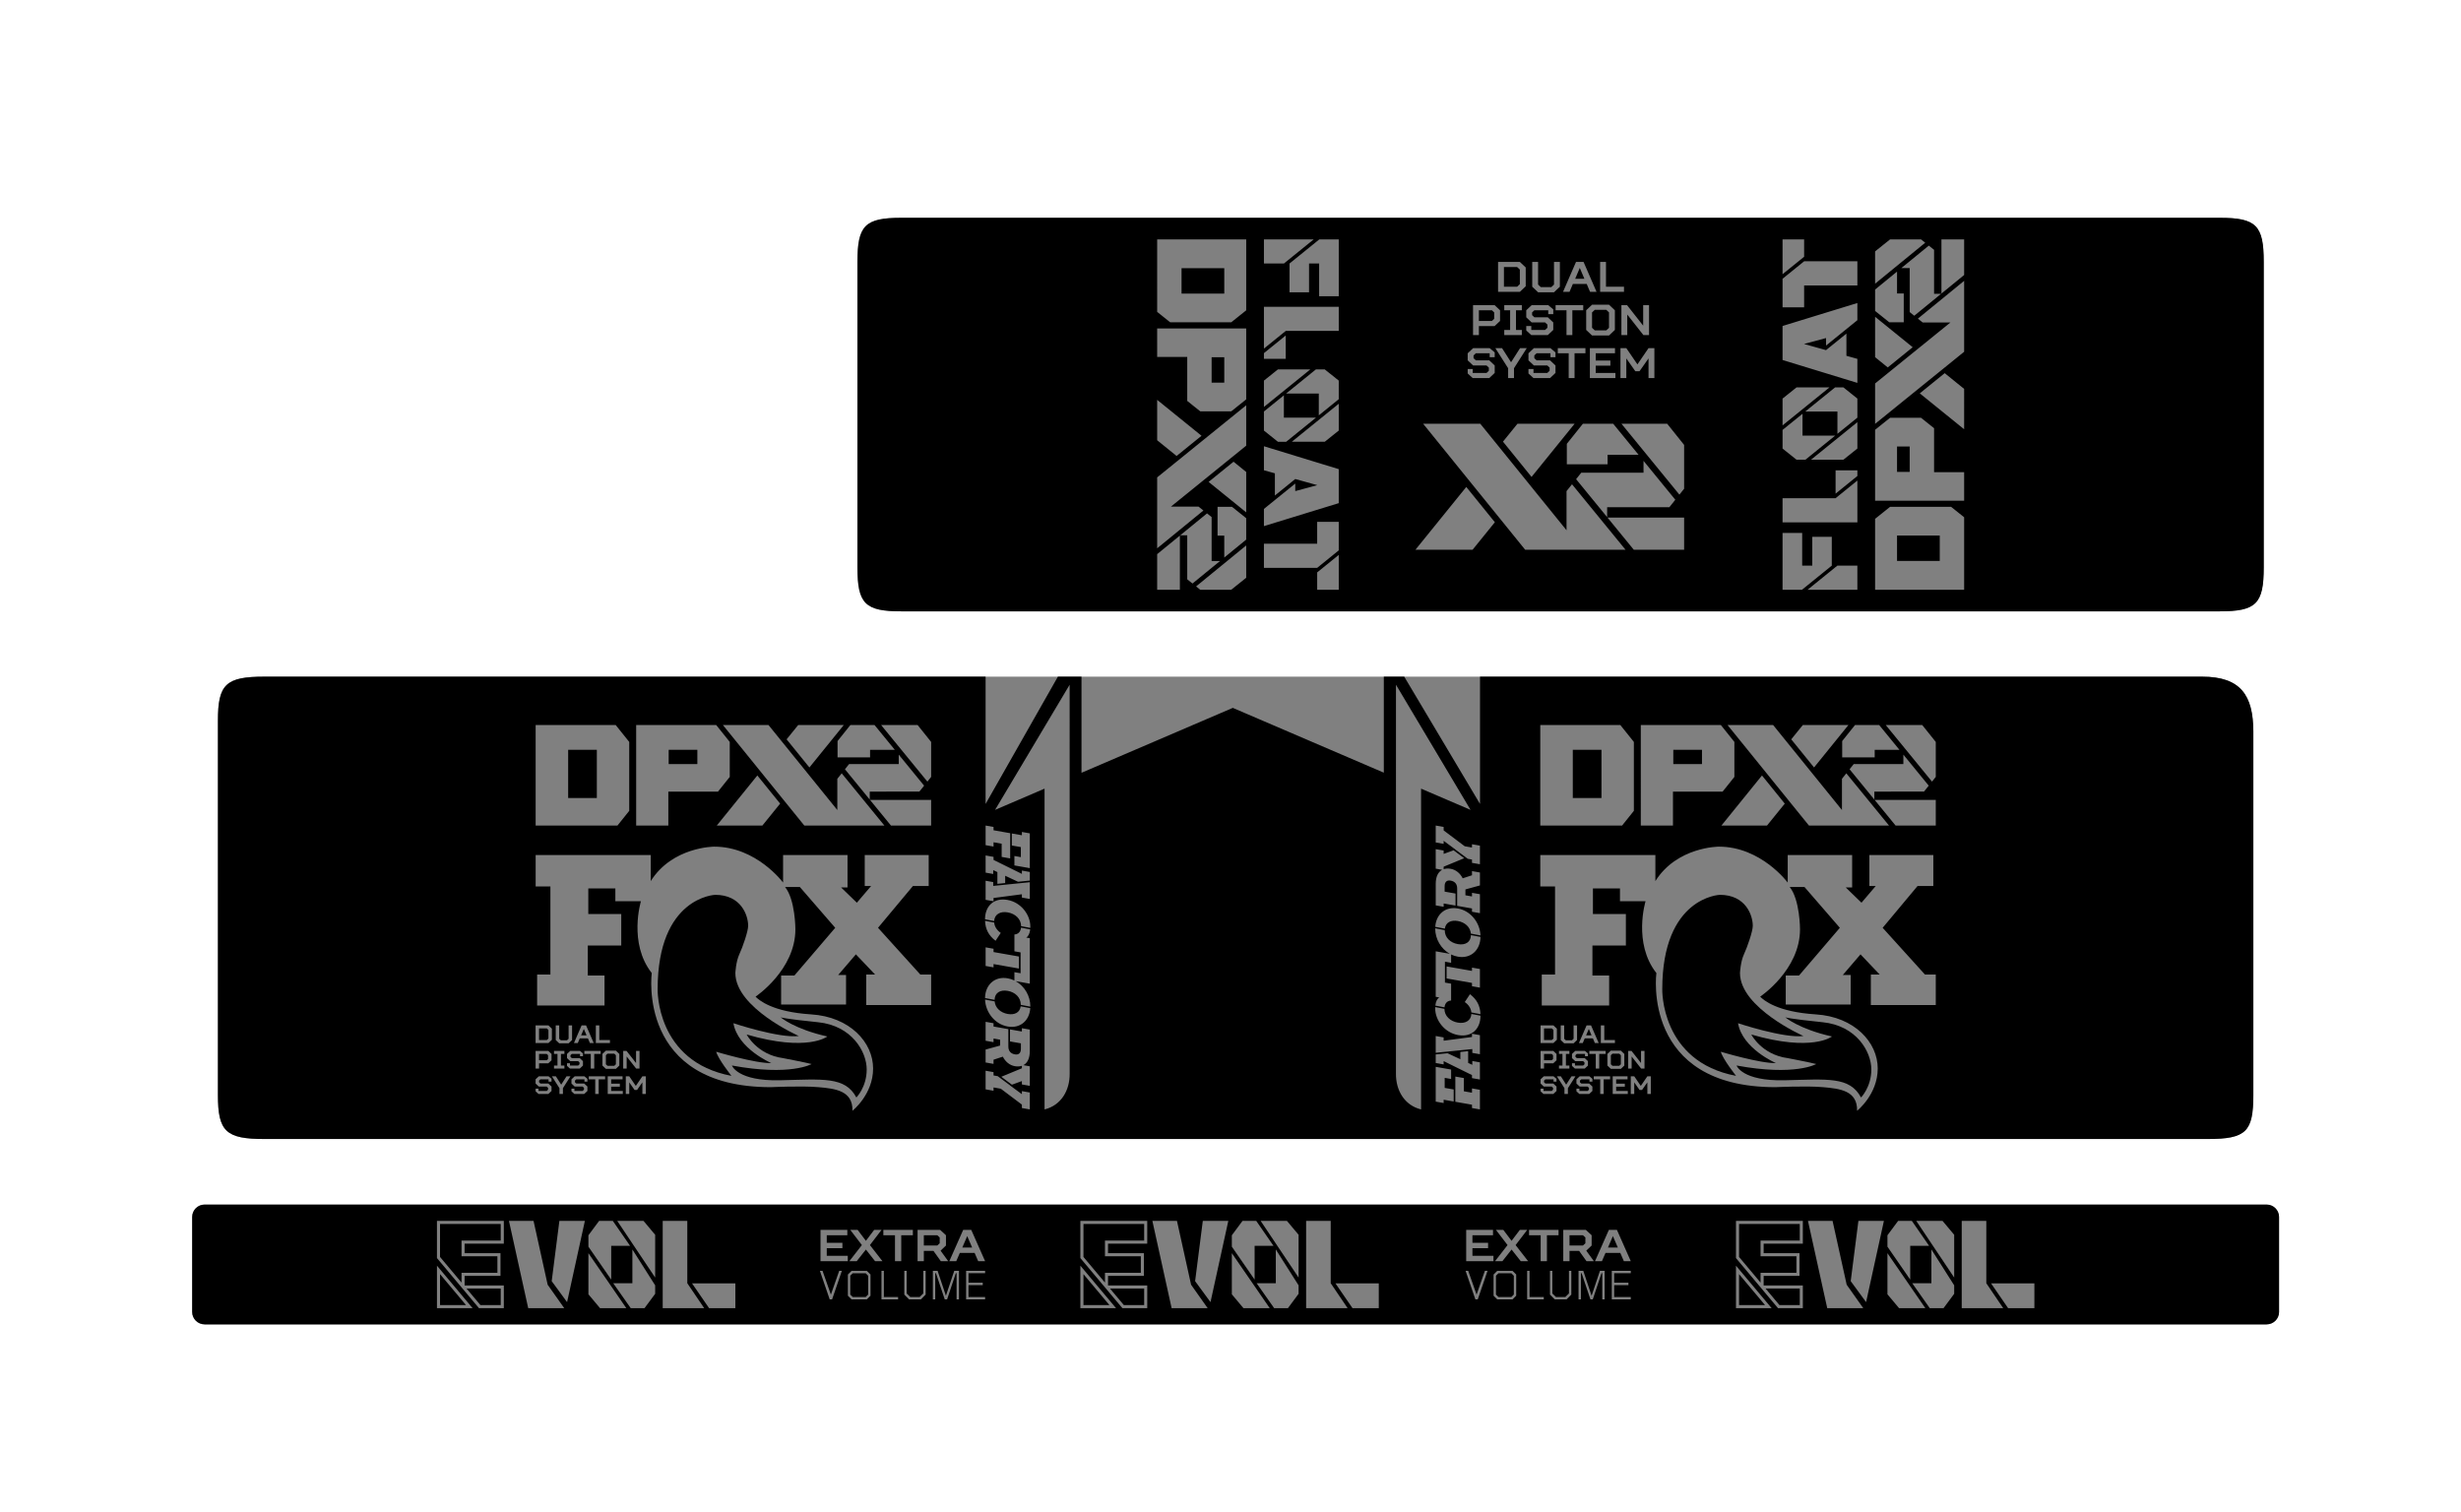 <svg xml:space="preserve" style="enable-background:new 0 0 447.127 274.782;" viewBox="0 0 447.127 274.782" height="274.782px" width="447.127px" y="0px" x="0px" xmlns:xlink="http://www.w3.org/1999/xlink" xmlns="http://www.w3.org/2000/svg" version="1.1">
<rect x="0" y="0" width="447.127" height="274.782" fill="#808080" stroke="none"/>
<style type="text/css">
	.st0{fill:#FFFFFF;}
</style>
<g id="Background">
</g>
<g id="Layer_1">
</g>
<g id="Layer_2">
</g>
<g id="Layer_3">
</g>
<g id="Layer_4">
	<g>
		<path d="M0,0v274.782h447.127V0H0z M155.758,47.569c0-6.627,1.369-7.996,7.996-7.996h239.508
			c6.627,0,7.996,1.369,7.996,7.996v55.508c0,6.627-1.369,7.996-7.996,7.996H163.754
			c-6.627,0-7.996-1.369-7.996-7.996V47.569z M39.565,130.939c0-6.629,1.443-7.996,8.429-7.996h352.07
			c6.985,0,9.299,3.369,9.299,9.998v66.006c0,6.627-1.26,7.996-8.245,7.996H47.993c-6.985,0-8.429-1.369-8.429-7.996
			V130.939z M414.04,238.362c0,1.247-1.011,2.259-2.259,2.259H37.145c-1.247,0-2.259-1.011-2.259-2.259v-17.242
			c0-1.247,1.011-2.259,2.259-2.259h374.636c1.247,0,2.259,1.011,2.259,2.259V238.362z" class="st0"></path>
		<g>
			<polygon points="170.73,225.892 170.73,224.836 170.284,224.43 167.847,224.43 167.847,226.298 170.284,226.298"></polygon>
			<polygon points="79.948,231.495 79.948,237.122 84.669,237.122"></polygon>
			<polygon points="288.041,225.892 288.041,224.836 287.594,224.43 285.157,224.43 285.157,226.298 287.594,226.298"></polygon>
			<rect height="2.594" width="5.21" y="136.231" x="304.015"></rect>
			<polygon points="289.747,56.294 289.252,56.761 289.252,59.557 289.747,60.023 291.84,60.023 292.334,59.557 
				292.334,56.761 291.84,56.294"></polygon>
			<polygon points="90.977,237.122 90.977,234.112 84.76,234.112 87.287,237.122"></polygon>
			<polygon points="174.836,226.663 176.623,226.663 175.73,224.592"></polygon>
			<polygon points="288.17,188.115 289.159,188.115 288.665,186.945"></polygon>
			<polygon points="196.848,231.495 196.848,237.122 201.569,237.122"></polygon>
			<polygon points="83.855,231.259 90.372,231.259 90.372,228.249 83.855,228.249 83.855,225.395 90.977,225.395 
				90.977,222.386 79.948,222.386 79.948,228.377 83.855,233.033"></polygon>
			<polygon points="207.877,237.122 207.877,234.112 201.661,234.112 204.187,237.122"></polygon>
			<polygon points="294.488,191.72 294.196,191.445 292.96,191.445 292.668,191.72 292.668,193.372 292.96,193.648 
				294.196,193.648 294.488,193.372"></polygon>
			<polygon points="154.929,231.338 154.479,231.78 154.479,235.207 154.929,235.649 157.287,235.649 157.729,235.207 
				157.729,231.788 157.287,231.338"></polygon>
			<path d="M48.033,206.943h353.125c6.985,0,8.245-1.369,8.245-7.996v-66.006c0-6.629-2.314-9.998-9.299-9.998H268.896
				v23.124l-13.767-23.124h-3.709v17.442l-27.436-11.772l-27.491,11.794v-17.464h-4.289l-13.136,23.124v-23.124
				H48.033c-6.985,0-8.428,1.367-8.428,7.996v68.008C39.605,205.574,41.048,206.943,48.033,206.943z M264.113,200.13
				l-1.825-0.322v0.6l-1.441-0.254v-6.321l2.8,0.493v1.716l-1.169-0.206v1.823l1.636,0.288V200.13z
				 M268.879,201.57l-1.441-0.254v-0.6l-3.025-0.533v-2.183l0.001,0l0-2.399l1.548,0.273v2.399l1.476,0.261
				v-0.78l1.441,0.254V201.57z M268.879,196.137l-1.441-0.254v-0.552l-5.15-2.54v0.6l-1.441-0.254v-1.558
				l2.144-0.218l2.333,1.09v-1.326l1.417-0.143v2.139l0.756,0.349v-0.696l1.382,0.244V196.137z M268.879,191.543
				l-1.382-0.244v-0.696l-0.062,0.007v-0.001l-6.588,0.668v-3.046l1.441,0.254v0.599l5.15-0.675v-0.588
				l1.441,0.254V191.543z M282.795,196.526h-0.539v-0.42h-1.483l-0.247,0.229v0.298l0.247,0.229h1.438l0.584,0.551
				v0.803l-0.584,0.551h-1.775l-0.54-0.493v-0.477h0.54v0.42h1.483l0.247-0.229v-0.344l-0.247-0.229h-1.438
				l-0.585-0.551v-0.757l0.585-0.551h1.775l0.539,0.454V196.526z M282.795,192.638l-0.584,0.551h-1.685v0.963h-0.629
				v-3.212h2.315l0.584,0.551V192.638z M282.862,188.917l-0.629,0.597h-2.337v-3.212h2.337l0.629,0.597V188.917z
				 M284.865,197.712v1.055h-0.629v-1.055l-1.371-2.156h0.719l0.967,1.514l0.966-1.514h0.719L284.865,197.712z
				 M283.246,191.491v-0.551h1.888v0.551h-0.629v2.11h0.629v0.551h-1.888v-0.551h0.629v-2.11H283.246z
				 M284.483,189.009h1.124l0.292-0.275v-2.432h0.629v2.661l-0.629,0.597h-1.708l-0.629-0.597v-2.661h0.629v2.432
				L284.483,189.009z M293.409,188.963v0.551h-2.562v-3.212h0.629v2.661H293.409z M291.722,190.94v0.551h-1.169v2.661
				h-0.629v-2.661h-1.169v-0.551H291.722z M289.766,189.514l-0.36-0.849h-1.483l-0.36,0.849h-0.697l1.394-3.212
				h0.809l1.393,3.212H289.766z M287.967,190.94l0.54,0.454v0.517h-0.54v-0.42h-1.483l-0.247,0.229v0.298
				l0.247,0.229h1.438l0.584,0.551v0.803l-0.584,0.551h-1.775l-0.54-0.493v-0.477h0.54v0.42h1.483l0.247-0.229
				v-0.344l-0.247-0.229h-1.438l-0.584-0.551v-0.757l0.584-0.551H287.967z M289.316,196.526h-0.539v-0.42h-1.483
				l-0.247,0.229v0.298l0.247,0.229h1.438l0.584,0.551v0.803l-0.584,0.551h-1.775l-0.54-0.493v-0.477h0.54v0.42
				h1.483l0.247-0.229v-0.344l-0.247-0.229h-1.438l-0.585-0.551v-0.757l0.585-0.551h1.775l0.539,0.454V196.526z
				 M292.531,196.106h-1.169v2.661h-0.629v-2.661h-1.169v-0.551h2.967V196.106z M292.038,193.601v-2.11l0.629-0.597
				h1.82l0.629,0.597v2.11l-0.629,0.597h-1.82L292.038,193.601z M295.747,198.767h-2.742v-3.212h2.697v0.551
				h-2.067v0.78h1.573v0.55h-1.573v0.78h2.112V198.767z M299.929,198.767h-0.629v-2.11l-0.966,1.376h-0.45
				l-0.966-1.376v2.11h-0.629v-3.212h0.629l1.191,1.744l1.191-1.744h0.629V198.767z M295.816,194.152v-3.212h0.607
				l1.73,2.202v-2.202h0.629v3.212h-0.607l-1.73-2.202v2.202H295.816z M343.21,131.732h6.034l2.457,3.07v6.353
				l-0.685,0.855l-8.402-10.278H343.21z M351.701,145.336v4.658h-7.3l-3.807-4.658H351.701z M340.542,143.827v1.445
				l-4.501-5.506l0.752-0.942h9.021v-1.715l4.609,5.639l-0.862,1.078H340.542z M341.418,131.732l3.678,4.499h-1.887
				h-1.466h-1.139v1.376h-5.907v-2.964l2.329-2.911H341.418z M327.544,131.732h8.283l-6.243,7.709l-4.142-5.114
				L327.544,131.732z M322.152,131.732l12.503,15.44v-5.674l0.794-0.993l7.755,9.488h-14.547l-14.788-18.262H322.152
				z M324.266,146.009l-3.227,3.985h-8.283l7.368-9.1L324.266,146.009z M298.108,131.732h14.547l2.457,3.07v6.353
				l-2.138,2.673h-9.021v6.167h-5.844V131.732z M279.845,131.732h14.547l2.457,3.07v12.519l-2.139,2.673h-9.021
				h-5.844V131.732z M279.845,155.347h20.913v4.736c3.933-6.256,11.53-6.256,11.53-6.256
				c7.686,0,12.512,6.524,12.512,6.524v-5.004h11.708v5.896h-1.162l2.859,2.771l2.591-3.039h-1.16v-5.628h11.62
				v5.628h-2.861l-6.346,7.596l7.686,8.491h1.967v5.542h-11.798v-5.542h1.61l-3.487-3.665l-3.217,3.753h1.43
				v5.362h-11.798v-5.272h2.415l7.417-8.669l-6.432-7.418h-2.683c1.877,2.323,1.877,7.687,1.877,7.687
				c0,7.418-7.24,12.242-7.24,12.242c0.626,0.626,3.039,2.771,10.099,3.219c7.061,0.446,11.26,5.094,11.26,9.829
				c0,4.737-3.751,7.686-3.751,7.686c0.09-3.663-3.129-4.021-6.166-4.289c-3.041-0.268-8.671,0-8.671,0
				c-24.398,0-21.627-20.735-21.627-20.735c-4.29-5.452-1.967-13.048-1.967-13.048h-4.647v-2.321h-4.914v4.646
				h5.986v5.72h-6.076v5.452h3.037v5.452h-12.242v-5.63h2.411v-15.997h-2.681V155.347z M264.91,188.061
				c-2.421-0.427-4.157-2.64-4.157-4.859c0-0.077,0.002-0.152,0.005-0.226l1.672,0.318
				c0.007,1.301,1.044,2.258,2.433,2.503c1.352,0.239,2.4-0.356,2.463-1.572l1.66,0.316
				C268.983,186.887,267.448,188.508,264.91,188.061z M268.879,179.441l-1.441-0.254v-0.6l-4.614-0.814v-2.183
				l4.614,0.814v-0.6l1.441,0.254V179.441z M268.98,184.264l-1.655-0.315c-0.076-0.98-0.838-1.653-1.197-1.887
				l0.945-1.428C268.333,181.593,268.919,182.744,268.98,184.264z M264.863,173.816
				c-0.431-0.076-0.837-0.213-1.216-0.396v1.513l-1.123-0.198v0.803h0.001v2.183h-0.001v0.804l1.122,0.198v1.451
				v0.145v1.463c-0.701,0.049-1.124,0.497-1.202,1.241l-1.665-0.317c0.081-0.757,0.349-1.29,0.73-1.481
				l-0.662-0.117v-1.283V179.68v-6.837l2.566,0.452c-1.617-0.897-2.66-2.7-2.66-4.583
				c0-0.015,0.001-0.03,0.001-0.046l1.736,0.33c0,0.007-0.001,0.014-0.001,0.022c0,1.331,1.016,2.278,2.374,2.518
				c1.343,0.237,2.361-0.335,2.384-1.635l1.737,0.33C268.953,172.595,267.262,174.239,264.863,173.816z
				 M268.981,169.957l-1.743-0.331c-0.113-1.208-1.097-2.061-2.375-2.287c-1.253-0.221-2.213,0.265-2.354,1.387
				l-1.745-0.332c0.143-2.227,1.787-3.742,4.099-3.334C267.214,165.475,268.886,167.635,268.981,169.957z
				 M260.847,157.828v-3.55l1.441,0.254v0.612l1.81-0.655l1.929,1.438l-3.738,1.544v0.45
				c0.373-0.127,0.806-0.153,1.288-0.068c0.909,0.161,1.701,0.792,2.173,1.727l1.689-0.554V158.27l1.441,0.254v2.351
				l-2.634,0.723v1.067l1.193,0.21v-0.66l1.441,0.254v3.442l-1.441-0.254v-0.599l-2.692-0.475v-2.572h-0.001v-0.595
				c0-0.755-0.378-1.278-1.193-1.421c-0.709-0.125-1.087,0.264-1.087,1.02v0.984l1.982,0.35v2.183l-2.159-0.381
				v0.6l-1.441-0.254v-3.898c0-1.313,0.436-2.178,1.171-2.564L260.847,157.828z M267.438,153.389l1.441,0.254v3.382
				l-1.441-0.254v-0.6l-0.76-0.134l-2.242-1.671l0.014-0.005l-2.162-1.593v0.552l-1.441-0.254v-3.071l1.441,0.254
				v0.623l3.827,2.882l1.323,0.233V153.389z M253.627,124.408l13.55,22.738l-8.989-3.857v58.282
				c-2.998-0.733-4.595-3.433-4.564-6.519L253.627,124.408z M248.058,205.102c-0.019,0.038-0.052,0.107-0.068,0.134
				C248.01,205.203,248.035,205.153,248.058,205.102z M102.275,197.712v1.055h-0.629v-1.055l-1.371-2.156h0.719
				l0.966,1.514l0.966-1.514h0.719L102.275,197.712z M100.656,191.491v-0.551h1.888v0.551h-0.629v2.11h0.629v0.551
				h-1.888v-0.551h0.629v-2.11H100.656z M101.892,189.009h1.124l0.292-0.275v-2.432h0.629v2.661l-0.629,0.597
				h-1.708l-0.629-0.597v-2.661h0.629v2.432L101.892,189.009z M110.818,188.963v0.551h-2.562v-3.212h0.629v2.661
				H110.818z M109.132,190.94v0.551h-1.169v2.661h-0.629v-2.661h-1.169v-0.551H109.132z M107.176,189.514
				l-0.359-0.849h-1.483l-0.36,0.849h-0.697l1.393-3.212h0.809l1.393,3.212H107.176z M105.377,190.94l0.54,0.454
				v0.517h-0.54v-0.42h-1.483l-0.247,0.229v0.298l0.247,0.229h1.438l0.584,0.551v0.803l-0.584,0.551h-1.775
				l-0.54-0.493v-0.477h0.54v0.42h1.483l0.247-0.229v-0.344l-0.247-0.229h-1.438l-0.584-0.551v-0.757
				l0.584-0.551H105.377z M106.726,196.526h-0.54v-0.42h-1.483l-0.247,0.229v0.298l0.247,0.229h1.438l0.584,0.551
				v0.803l-0.584,0.551h-1.775l-0.54-0.493v-0.477h0.54v0.42h1.483l0.247-0.229v-0.344l-0.247-0.229h-1.438
				l-0.584-0.551v-0.757l0.584-0.551h1.775l0.54,0.454V196.526z M109.941,196.106h-1.169v2.661h-0.629v-2.661
				h-1.169v-0.551h2.966V196.106z M109.448,193.601v-2.11l0.629-0.597h1.82l0.629,0.597v2.11l-0.629,0.597
				h-1.82L109.448,193.601z M113.157,198.767h-2.742v-3.212h2.697v0.551h-2.068v0.78h1.573v0.55h-1.573v0.78h2.112
				V198.767z M117.339,198.767h-0.629v-2.11l-0.967,1.376h-0.45l-0.966-1.376v2.11h-0.629v-3.212h0.629
				l1.191,1.744l1.191-1.744h0.629V198.767z M113.226,194.152v-3.212h0.607l1.73,2.202v-2.202h0.629v3.212h-0.607
				l-1.73-2.202v2.202H113.226z M187.102,201.57l-1.441-0.254v-0.623l-3.827-2.882l-1.323-0.234v0.6l-1.441-0.254
				v-3.382l1.441,0.254v0.6l0.76,0.134l2.242,1.672l-0.014,0.005l2.162,1.593v-0.552l1.441,0.254V201.57z
				 M187.102,190.967c0,1.313-0.436,2.178-1.171,2.564l1.171,0.207v3.55l-1.441-0.254v-0.612l-1.81,0.655
				l-1.929-1.438l3.739-1.544v-0.45c-0.373,0.127-0.806,0.153-1.288,0.068c-0.91-0.161-1.701-0.792-2.173-1.727
				l-1.689,0.554v0.756l-1.441-0.254v-2.351l2.634-0.723V188.9l-1.193-0.21v0.66l-1.441-0.254v-3.442l1.441,0.254
				v0.599l2.692,0.475v2.572h0.001v0.595c0,0.755,0.378,1.278,1.193,1.421c0.709,0.125,1.087-0.264,1.087-1.02
				v-0.984l-1.982-0.35v-2.183l2.159,0.381v-0.6l1.441,0.254V190.967z M183.086,186.505
				c-2.351-0.415-4.022-2.575-4.118-4.896l1.743,0.331c0.113,1.208,1.097,2.061,2.375,2.287
				c1.253,0.221,2.213-0.265,2.354-1.387l1.745,0.332C187.042,185.398,185.398,186.913,183.086,186.505z
				 M187.196,182.898l-1.736-0.33c0-0.007,0.001-0.015,0.001-0.022c0-1.331-1.016-2.278-2.374-2.518
				c-1.343-0.237-2.361,0.335-2.384,1.635l-1.737-0.33c0.032-2.363,1.722-4.007,4.121-3.584
				c0.431,0.076,0.837,0.213,1.216,0.396v-1.513l1.123,0.198v-0.803h-0v-2.183h0v-0.804l-1.122-0.198
				v-1.451v-0.144v-1.463c0.701-0.049,1.124-0.497,1.202-1.241l1.665,0.317c-0.081,0.757-0.348,1.29-0.73,1.482
				l0.662,0.117v1.283v0.144v6.837l-2.566-0.452c1.617,0.897,2.66,2.7,2.66,4.583
				C187.197,182.868,187.196,182.883,187.196,182.898z M185.126,173.791v2.183l-4.614-0.814v0.6l-1.441-0.254v-3.382
				l1.441,0.254v0.6L185.126,173.791z M180.877,170.931c-1.261-0.959-1.847-2.11-1.908-3.63l1.655,0.315
				c0.077,0.98,0.839,1.653,1.197,1.887L180.877,170.931z M194.339,124.408l0.004,70.644
				c0.03,3.086-1.566,5.786-4.564,6.519v-58.282l-8.989,3.857L194.339,124.408z M183.836,153.619v-2.183l1.825,0.322
				v-0.6l1.441,0.254v6.321l-2.8-0.493v-1.716l1.17,0.206v-1.823L183.836,153.619z M179.07,149.995l1.441,0.254
				v0.6l3.025,0.533v2.183l-0.001-0l-0,2.399l-1.548-0.273v-2.399l-1.476-0.261v0.78l-1.441-0.254V149.995z
				 M179.07,155.429l1.441,0.254v0.552l5.15,2.54v-0.6l1.441,0.254v1.558l-2.144,0.218l-2.333-1.09v1.326
				l-1.417,0.143v-2.139l-0.756-0.349v0.696l-1.382-0.243V155.429z M179.07,160.022l1.382,0.244v0.696l0.062-0.007
				v0.001l6.588-0.668v3.046l-1.441-0.254v-0.599l-5.15,0.675v0.588l-1.441-0.254V160.022z M183.039,163.505
				c2.421,0.427,4.157,2.64,4.157,4.859c0,0.077-0.002,0.152-0.005,0.226l-1.672-0.318
				c-0.007-1.301-1.044-2.258-2.433-2.503c-1.352-0.239-2.4,0.356-2.463,1.573l-1.66-0.316
				C178.967,164.678,180.502,163.057,183.039,163.505z M160.684,131.732h6.034l2.457,3.07v6.353l-0.685,0.855
				l-8.402-10.278H160.684z M169.174,145.336v4.658h-7.3l-3.807-4.658H169.174z M158.016,143.827v1.445
				l-4.501-5.506l0.752-0.942h9.021v-1.715l4.609,5.639l-0.862,1.078H158.016z M158.892,131.732l3.678,4.499h-1.887
				h-1.466h-1.139v1.376h-5.907v-2.964l2.329-2.911H158.892z M145.017,131.732h8.283l-6.243,7.709l-4.142-5.114
				L145.017,131.732z M139.626,131.732l12.503,15.44v-5.674l0.794-0.993l7.755,9.488h-14.547l-14.789-18.262
				H139.626z M141.739,146.009l-3.227,3.985h-8.283l7.368-9.1L141.739,146.009z M115.581,131.732h14.547l2.457,3.07
				v6.353l-2.138,2.673h-9.021v6.167h-5.844V131.732z M97.319,131.732h14.546l2.457,3.07v12.519l-2.139,2.673
				h-9.021h-5.844V131.732z M97.319,155.347h20.913v4.736c3.933-6.256,11.53-6.256,11.53-6.256
				c7.686,0,12.512,6.524,12.512,6.524v-5.004h11.708v5.896h-1.162l2.859,2.771l2.591-3.039h-1.16v-5.628h11.62
				v5.628h-2.861l-6.346,7.596l7.686,8.491h1.967v5.542h-11.798v-5.542h1.61l-3.487-3.665l-3.217,3.753h1.43
				v5.362h-11.798v-5.272h2.415l7.417-8.669l-6.432-7.418h-2.683c1.877,2.323,1.877,7.687,1.877,7.687
				c0,7.418-7.24,12.242-7.24,12.242c0.626,0.626,3.039,2.771,10.099,3.219
				c7.06,0.446,11.26,5.094,11.26,9.829c0,4.737-3.751,7.686-3.751,7.686c0.09-3.663-3.129-4.021-6.166-4.289
				c-3.041-0.268-8.671,0-8.671,0c-24.398,0-21.627-20.735-21.627-20.735c-4.289-5.452-1.967-13.048-1.967-13.048
				h-4.648v-2.321h-4.914v4.646h5.986v5.72h-6.076v5.452h3.037v5.452H97.589v-5.63h2.411v-15.997h-2.681V155.347z
				 M97.306,186.302h2.337l0.629,0.597v2.018l-0.629,0.597H97.306V186.302z M97.306,190.94h2.315l0.584,0.551v1.147
				l-0.584,0.551h-1.685v0.963H97.306V190.94z M97.306,197.796h0.539v0.42h1.483l0.247-0.229v-0.344l-0.247-0.229
				h-1.438l-0.584-0.551v-0.757l0.584-0.551h1.775l0.539,0.454v0.517h-0.539v-0.42h-1.483l-0.247,0.229v0.298
				l0.247,0.229h1.438l0.584,0.551v0.803l-0.584,0.551h-1.775l-0.539-0.493V197.796z"></path>
			<polygon points="111.898,191.72 111.606,191.445 110.37,191.445 110.078,191.72 110.078,193.372 110.37,193.648 
				111.606,193.648 111.898,193.372"></polygon>
			<polygon points="271.471,57.926 271.471,56.761 271.053,56.372 268.693,56.372 268.693,58.314 271.053,58.314"></polygon>
			<rect height="4.615" width="7.76" y="97.302" x="344.664"></rect>
			<path d="M318.186,187.96c0,0,1.877,3.667,6.614,4.291c0,0,4.201,0.804,5.186,1.072c0,0-3.845,2.233-14.481,0.268
				c0,0,0.982,2.863,8.759,2.683c7.777-0.18,11.798-0.716,13.854,3.127c0,0,1.875-1.875,1.875-5.094
				s-2.681-7.955-8.845-8.579c-6.17-0.626-6.794-0.894-6.794-0.894s2.503,2.145,8.489,3.485
				C332.843,188.32,329.268,191.179,318.186,187.96z"></path>
			<rect height="4.615" width="2.297" y="81.124" x="344.664"></rect>
			<polygon points="200.755,231.259 207.272,231.259 207.272,228.249 200.755,228.249 200.755,225.395 207.877,225.395 
				207.877,222.386 196.848,222.386 196.848,228.377 200.755,233.033"></polygon>
			<polygon points="105.58,188.115 106.569,188.115 106.075,186.945"></polygon>
			<path d="M315.417,195.471c0,0-2.415-3.041-2.771-4.381c0,0,7.149,2.148,10.011,2.058c0,0-6.078-2.595-6.882-7.242
				c0,0,8.311,2.773,11.886,2.325c0,0-11.532-5.096-11.532-11.44c0,0,0.092-2.055,0.716-3.395
				c0.626-1.341,1.61-4.199,1.61-5.184c0-1.877-1.252-5.63-5.988-5.63c0,0-10.457,0.358-10.457,17.16
				C302.011,179.741,301.654,192.876,315.417,195.471z"></path>
			<polygon points="287.024,48.674 286.187,50.655 287.861,50.655"></polygon>
			<path d="M135.659,187.96c0,0,1.877,3.667,6.614,4.291c0,0,4.201,0.804,5.186,1.072c0,0-3.845,2.233-14.481,0.268
				c0,0,0.982,2.863,8.759,2.683c7.777-0.18,11.798-0.716,13.854,3.127c0,0,1.875-1.875,1.875-5.094
				s-2.681-7.955-8.845-8.579c-6.17-0.626-6.794-0.894-6.794-0.894s2.503,2.145,8.489,3.485
				C150.316,188.32,146.741,191.179,135.659,187.96z"></path>
			<path d="M132.891,195.471c0,0-2.415-3.041-2.771-4.381c0,0,7.148,2.148,10.011,2.058c0,0-6.078-2.595-6.882-7.242
				c0,0,8.311,2.773,11.886,2.325c0,0-11.532-5.096-11.532-11.44c0,0,0.092-2.055,0.716-3.395
				c0.626-1.341,1.61-4.199,1.61-5.184c0-1.877-1.252-5.63-5.988-5.63c0,0-10.457,0.358-10.457,17.16
				C119.484,179.741,119.128,192.876,132.891,195.471z"></path>
			<polygon points="99.643,187.128 99.351,186.853 97.935,186.853 97.935,188.963 99.351,188.963 99.643,188.688"></polygon>
			<rect height="2.594" width="5.21" y="136.231" x="121.489"></rect>
			<polygon points="276.135,48.985 275.64,48.519 273.243,48.519 273.243,52.093 275.64,52.093 276.135,51.626"></polygon>
			<polygon points="99.576,192.409 99.576,191.72 99.328,191.491 97.935,191.491 97.935,192.638 99.328,192.638"></polygon>
			<rect height="8.76" width="5.21" y="136.231" x="285.753"></rect>
			<rect height="8.76" width="5.21" y="136.231" x="103.226"></rect>
			<polygon points="292.146,226.663 293.934,226.663 293.04,224.592"></polygon>
			<rect height="4.615" width="7.761" y="48.728" x="214.67"></rect>
			<polygon points="280.525,186.853 280.525,188.963 281.941,188.963 282.233,188.688 282.233,187.128 281.941,186.853"></polygon>
			<path d="M411.822,218.861H37.185c-1.247,0-2.259,1.011-2.259,2.259v17.242c0,1.247,1.011,2.259,2.259,2.259
				h374.636c1.248,0,2.259-1.011,2.259-2.259v-17.242C414.08,219.872,413.069,218.861,411.822,218.861z
				 M342.92,224.439l1.938-2.612h2.498l3.133,4.528h-3.429v6.138l-4.14-5.986V224.439z M284.02,223.455h4.102
				l1.056,0.975v1.869l-0.975,0.934l1.381,1.909h-1.34l-1.34-1.869h-1.746v1.869h-1.137V223.455z M223.806,224.439
				l1.938-2.612h2.498l3.133,4.528h-3.429v6.138l-4.14-5.986V224.439z M166.71,223.455h4.102l1.056,0.975v1.869
				l-0.975,0.934l1.381,1.909h-1.34l-1.34-1.869h-1.747v1.869h-1.137V223.455z M106.907,224.439l1.938-2.612h2.498
				l3.133,4.528h-3.429v6.138l-4.14-5.986V224.439z M79.389,237.681v-7.723l6.479,7.723H79.389z M91.537,225.954
				h-7.122v1.735h6.517v4.128h-6.517v1.735h7.122v4.128h-4.511l-2.612-3.112v0.001l-5.025-5.99v-6.753h12.148
				V225.954z M95.968,237.681l-3.498-15.855h4.467l2.564,11.594l3.013,4.261H95.968z M103.029,236.581l-2.795-3.812
				l1.397-10.942h4.633L103.029,236.581z M109.02,237.681l-2.113-2.521v-7.472l6.887,9.994H109.02z M119.034,235.069
				l-1.938,2.612h-2.498l-3.183-4.529h3.479v-6.14l4.14,6.522V235.069z M119.034,232.117l-6.887-10.29h4.773
				l2.114,2.521V232.117z M124.871,237.681h-4.467v-4.502v-11.353h4.467v11.323l3.069,4.532H124.871z M133.605,237.681
				h-4.773l-3.096-4.502h7.869V237.681z M151.179,236.079h-0.438l-1.775-5.179h0.476l1.518,4.318l1.51-4.318h0.483
				L151.179,236.079z M154.028,229.141h-4.955v-5.686h4.873v0.975h-3.736v1.381h2.843v0.974h-2.843v1.381h3.818V229.141
				z M158.16,235.418l-0.661,0.661h-2.789l-0.661-0.661v-3.849l0.661-0.661h2.789l0.661,0.654V235.418z
				 M157.321,227.029l-1.665,2.112h-1.34l2.274-2.924l-2.112-2.762h1.341l1.502,1.99l1.503-1.99h1.34
				l-2.112,2.762l2.274,2.924h-1.34L157.321,227.029z M163.173,236.079h-3.02v-5.179h0.43v4.749h2.589V236.079z
				 M163.742,229.141h-1.137v-4.711h-2.112v-0.975h5.361v0.975h-2.112V229.141z M168.177,235.211l-0.861,0.868h-2.159
				l-0.861-0.868v-4.311h0.43v4.106l0.649,0.643h1.722l0.649-0.643v-4.106h0.43V235.211z M174.227,236.079h-0.43
				v-4.748h-0.143l-1.578,4.748h-0.43l-1.593-4.748h-0.136v4.748h-0.43v-5.179h0.861l1.51,4.53l1.515-4.53
				h0.856V236.079z M178.979,231.331h-3.019v1.729h2.589v0.43h-2.589v2.159h3.019v0.43h-3.45v-5.179h3.45V231.331z
				 M177.72,229.141l-0.65-1.503h-2.681l-0.65,1.503h-1.259l2.518-5.686h1.462l2.518,5.686H177.72z
				 M196.289,237.681v-7.723l6.48,7.723H196.289z M208.436,225.954h-7.122v1.735h6.517v4.128h-6.517v1.735h7.122
				v4.128h-4.511l-2.612-3.112v0.001l-5.026-5.99v-6.753h12.148V225.954z M212.868,237.681l-3.498-15.855h4.467
				l2.564,11.594l3.013,4.261H212.868z M219.929,236.581l-2.795-3.812l1.397-10.942h4.634L219.929,236.581z
				 M225.92,237.681l-2.114-2.521v-7.472l6.887,9.994H225.92z M235.934,235.069l-1.938,2.612h-2.498l-3.183-4.529
				h3.479v-6.14l4.14,6.522V235.069z M235.934,232.117l-6.887-10.29h4.773l2.114,2.521V232.117z M241.771,237.681
				h-4.467v-4.502v-11.353h4.467v11.323l3.069,4.532H241.771z M250.505,237.681h-4.774l-3.096-4.502h7.87V237.681z
				 M268.489,236.079h-0.438l-1.775-5.179h0.476l1.518,4.318l1.51-4.318h0.483L268.489,236.079z M271.339,229.141
				h-4.955v-5.686h4.873v0.975h-3.736v1.381h2.843v0.974h-2.843v1.381h3.818V229.141z M275.47,235.418l-0.661,0.661
				h-2.789l-0.661-0.661v-3.849l0.661-0.661h2.789l0.661,0.654V235.418z M274.632,227.029l-1.665,2.112h-1.341
				l2.274-2.924l-2.112-2.762h1.34l1.503,1.99l1.503-1.99h1.34l-2.112,2.762l2.274,2.924h-1.34
				L274.632,227.029z M280.483,236.079h-3.02v-5.179h0.43v4.749h2.589V236.079z M281.052,229.141h-1.137v-4.711
				h-2.112v-0.975h5.361v0.975h-2.112V229.141z M285.488,235.211l-0.861,0.868h-2.159l-0.861-0.868v-4.311h0.43
				v4.106l0.649,0.643h1.721l0.649-0.643v-4.106h0.43V235.211z M291.538,236.079h-0.43v-4.748h-0.143l-1.578,4.748
				h-0.43l-1.593-4.748h-0.136v4.748h-0.43v-5.179h0.861l1.51,4.53l1.515-4.53h0.856V236.079z M296.289,231.331
				h-3.019v1.729h2.589v0.43h-2.589v2.159h3.019v0.43h-3.45v-5.179h3.45V231.331z M295.03,229.141l-0.65-1.503
				h-2.681l-0.65,1.503h-1.259l2.518-5.686h1.462l2.518,5.686H295.03z M315.402,237.681v-7.723l6.479,7.723
				H315.402z M327.549,225.954h-7.122v1.735h6.517v4.128h-6.517v1.735h7.122v4.128h-4.511l-2.612-3.112v0.001
				l-5.025-5.99v-6.753h12.148V225.954z M331.981,237.681l-3.498-15.855h4.467l2.564,11.594l3.013,4.261H331.981z
				 M339.042,236.581l-2.795-3.812l1.397-10.942h4.634L339.042,236.581z M345.033,237.681l-2.114-2.521v-7.472
				l6.887,9.994H345.033z M355.047,235.069l-1.938,2.612h-2.498l-3.183-4.529h3.479v-6.14l4.14,6.522V235.069z
				 M355.047,232.117l-6.887-10.29h4.773l2.114,2.521V232.117z M360.884,237.681h-4.467v-4.502v-11.353h4.467v11.323
				l3.069,4.532H360.884z M369.618,237.681h-4.774l-3.096-4.502h7.87V237.681z"></path>
			<path d="M163.793,111.073h239.508c6.627,0,7.996-1.369,7.996-7.996V47.569c0-6.627-1.369-7.996-7.996-7.996H163.793
				c-6.627,0-7.996,1.369-7.996,7.996v55.508C155.797,109.704,157.167,111.073,163.793,111.073z M215.702,105.256
				v-7.991h-1.28l4.878-3.987l0.834,0.667v7.992h1.519l-4.996,4.083L215.702,105.256z M221.212,97.321v-5.233h2.626
				l2.579,2.063v3.89l-3.986,3.258v-1.672v-1.298V97.321H221.212z M226.417,99.629v5.346l-2.72,2.176h-5.628
				l-0.758-0.606l9.105-7.443V99.629z M226.417,93.088l-6.829-5.531l4.53-3.669l2.299,1.862V93.088z M226.417,80.974
				l-13.678,11.076h5.026l0.879,0.703l-8.405,6.87V86.737l16.178-13.101V80.974z M239.332,88.148l-4.002-1.116
				l-3.703,2.999V85.998l-1.991-0.555v-4.366l13.594,4.16v1.86v0.064v4.256l-13.594,4.173l0-3.123l5.694-4.61
				v1.369L239.332,88.148z M239.097,75.881l-5.412,4.382h-1.506l-2.542-2.034v-3.465l3.625-2.936v1.83v0.047v2.175
				H239.097z M243.232,73.357v0.301v0.047v4.523l-2.542,2.034h-5.986L243.232,73.357z M229.637,103.178v-4.397h9.674
				V94.809h3.92v5.189l-3.926,3.18H229.637z M243.232,107.15h-3.921v-3.152l3.921-3.174V107.15z M305.98,99.879
				h-9.149l-4.772-5.838H305.98V99.879z M273.301,56.372V55.44h3.196v0.932h-1.065v3.573h1.065v0.932h-3.196v-0.932
				h1.066v-3.573H273.301z M274.537,65.818l1.636-2.564h1.218l-2.321,3.651v1.787h-1.066v-1.787l-2.321-3.651h1.218
				L274.537,65.818z M275.703,76.99h10.382l-7.825,9.662l-5.191-6.41L275.703,76.99z M281.123,67.76l0.419-0.388
				v-0.583l-0.419-0.388h-2.435l-0.99-0.933v-1.281l0.99-0.932h3.006l0.914,0.768v0.875h-0.914v-0.711h-2.511
				l-0.419,0.388v0.505l0.419,0.388h2.435l0.99,0.933v1.359l-0.99,0.933h-3.006l-0.914-0.835v-0.808h0.914v0.711
				H281.123z M283.028,64.186v-0.932h5.023v0.932h-1.979v4.506h-1.065v-4.506H283.028z M287.651,56.372h-1.978v4.506
				h-1.065v-4.506h-1.979V55.44h5.022V56.372z M284.67,80.639l2.919-3.649h5.504l4.61,5.639h-2.365h-1.837h-1.427
				v1.725h-7.404V80.639z M292.583,65.507v0.932h-2.664v1.321h3.577v0.933h-4.642v-5.438h4.566v0.932h-3.501v1.321
				H292.583z M293.4,59.946l-1.066,1.01h-3.082l-1.066-1.01v-3.573l1.066-1.01h3.082l1.066,1.01V59.946z
				 M287.296,85.88h11.307v-2.149l5.777,7.068l-1.08,1.351H291.994v1.811l-5.641-6.901L287.296,85.88z M337.458,87.31
				v3.214v0.031v4.351h-13.595V90.524h9.625h0.01v-0.008L337.458,87.31z M333.498,89.692v-4.243h3.96v1.036
				L333.498,89.692z M323.863,107.15v-4.35v-0.032v-5.942h3.566v5.942h1.833v-5.233h3.546v5.233l-5.411,4.382
				H323.863z M337.458,107.15h-9.043l5.411-4.382h3.631V107.15z M356.856,77.996l-8.061-6.527l4.53-3.67
				l3.53,2.859V77.996z M352.73,43.495h4.126v6.467l-4.126,3.373V43.495z M351.393,45.39v7.991h1.28
				l-4.878,3.987l-0.834-0.667v-7.992h-1.519l4.996-4.083L351.393,45.39z M345.884,53.325v5.233h-2.626l-2.579-2.063
				v-3.89l3.986-3.258v1.672v1.298v1.009H345.884z M340.678,51.017v-5.346l2.72-2.176h5.627l0.758,0.606
				l-9.105,7.443V51.017z M340.678,57.557l6.829,5.531l-4.531,3.669l-2.298-1.862V57.557z M340.678,69.672
				l13.678-11.076h-5.026l-0.879-0.703l8.405-6.87v12.887l-16.178,13.101V69.672z M340.678,78.086l2.72-2.176h5.627
				l2.368,1.894v7.991h5.463v5.177h-16.178V78.086z M340.678,94.264l2.72-2.176h11.09l2.368,1.894v7.991v5.177
				h-16.178V94.264z M337.458,76.939v0.048v4.507l-2.542,2.034h-5.883l8.425-6.823V76.939z M327.998,74.765
				l5.412-4.382h1.506l2.542,2.034v3.465l-3.625,2.936v-1.83v-0.047v-2.175H327.998z M323.863,77.288v-0.301v-0.047
				v-4.523l2.541-2.034h5.986L323.863,77.288z M327.763,62.498l4.001,1.116l3.703-2.999v4.032l1.99,0.555v4.366
				l-13.594-4.16v-1.86v-0.064v-4.256l13.594-4.173v3.123l-5.694,4.61V61.42L327.763,62.498z M337.458,47.468v4.397
				h-9.674v3.972h-3.92v-5.189l3.926-3.179H337.458z M323.863,43.495h3.921v3.152l-3.921,3.174V43.495z
				 M323.863,78.113l3.626-2.936v1.763v0.047v2.159h5.938l-5.411,4.383h-1.61l-2.542-2.034V78.113z
				 M305.98,80.838v7.962l-0.858,1.072l-10.53-12.882h0.746h7.563L305.98,80.838z M300.577,68.692h-1.065v-3.573
				l-1.637,2.33h-0.76l-1.637-2.33v3.573h-1.065v-5.438h1.065l2.017,2.952l2.017-2.952h1.065V68.692z
				 M298.541,59.169V55.44h1.065v5.438h-1.027l-2.929-3.729v3.729h-1.066V55.44h1.027L298.541,59.169z
				 M290.718,47.587h1.066v4.506h3.272v0.932h-4.338V47.587z M286.339,47.587h1.37l2.359,5.438h-1.179l-0.609-1.437
				h-2.511l-0.609,1.437H283.98L286.339,47.587z M278.383,47.587h1.065v4.117l0.495,0.466h1.903l0.494-0.466v-4.117
				h1.066v4.506l-1.066,1.01h-2.892l-1.065-1.01V47.587z M277.298,59.234h0.913v0.711h2.511l0.419-0.388v-0.583
				l-0.419-0.389h-2.435l-0.99-0.932v-1.282l0.99-0.932h3.006l0.913,0.768v0.875h-0.913v-0.711h-2.511
				l-0.419,0.388v0.505l0.419,0.389h2.435l0.989,0.932v1.359l-0.989,0.932h-3.006l-0.913-0.835V59.234z
				 M272.178,47.587h3.957l1.066,1.01v3.418l-1.066,1.01h-3.957V47.587z M267.628,55.44h3.919l0.99,0.932v1.942
				l-0.99,0.933h-2.854v1.631h-1.065V55.44z M266.658,67.048h0.913v0.711h2.511l0.418-0.388v-0.583l-0.418-0.388
				h-2.436l-0.989-0.933v-1.281l0.989-0.932h3.006l0.914,0.768v0.875h-0.914v-0.711h-2.511l-0.419,0.388v0.505
				l0.419,0.388h2.435l0.99,0.933v1.359l-0.99,0.933h-3.006l-0.913-0.835V67.048z M268.945,76.99l15.671,19.352
				v-7.111l0.995-1.244l9.72,11.892h-18.233l-18.535-22.889H268.945z M266.402,88.474l5.192,6.41l-4.045,4.995h-10.382
				L266.402,88.474z M243.232,72.533l-3.626,2.936V73.706v-0.047v-2.159h-5.938l5.411-4.383h1.61l2.542,2.034V72.533z
				 M243.232,60.122h-9.625h-0.01v0.008l-3.96,3.207v-3.214v-0.031v-4.351h13.595V60.122z M233.597,60.954v4.243
				h-3.96v-1.036L233.597,60.954z M243.232,43.495v4.35v0.032v5.942h-3.566v-5.942h-1.833v5.233h-3.546v-5.233
				l5.411-4.382H243.232z M229.637,43.495h9.043l-5.411,4.382h-3.631V43.495z M229.637,73.706V73.658v-4.507
				l2.542-2.034h5.883l-8.425,6.823V73.706z M210.239,48.672v-5.177h16.178v12.886l-2.72,2.176h-11.091l-2.368-1.894
				V48.672z M210.239,59.674h16.178v12.886l-2.72,2.176h-5.628l-2.368-1.894v-7.991h-5.463V59.674z M210.239,72.649
				l8.061,6.527l-4.531,3.67l-3.53-2.859V72.649z M210.239,100.684l4.126-3.373v9.839h-4.126V100.684z"></path>
			<polygon points="315.961,231.495 315.961,237.122 320.682,237.122"></polygon>
			<polygon points="326.99,237.122 326.99,234.112 320.773,234.112 323.3,237.122"></polygon>
			<polygon points="280.525,191.491 280.525,192.638 281.918,192.638 282.166,192.409 282.166,191.72 281.918,191.491"></polygon>
			<polygon points="272.239,231.338 271.789,231.78 271.789,235.207 272.239,235.649 274.597,235.649 275.04,235.207 
				275.04,231.788 274.597,231.338"></polygon>
			<polygon points="319.868,231.259 326.385,231.259 326.385,228.249 319.868,228.249 319.868,225.395 326.99,225.395 
				326.99,222.386 315.961,222.386 315.961,228.377 319.868,233.033"></polygon>
			<rect height="4.615" width="2.298" y="64.907" x="220.133"></rect>
		</g>
	</g>
</g>
</svg>
